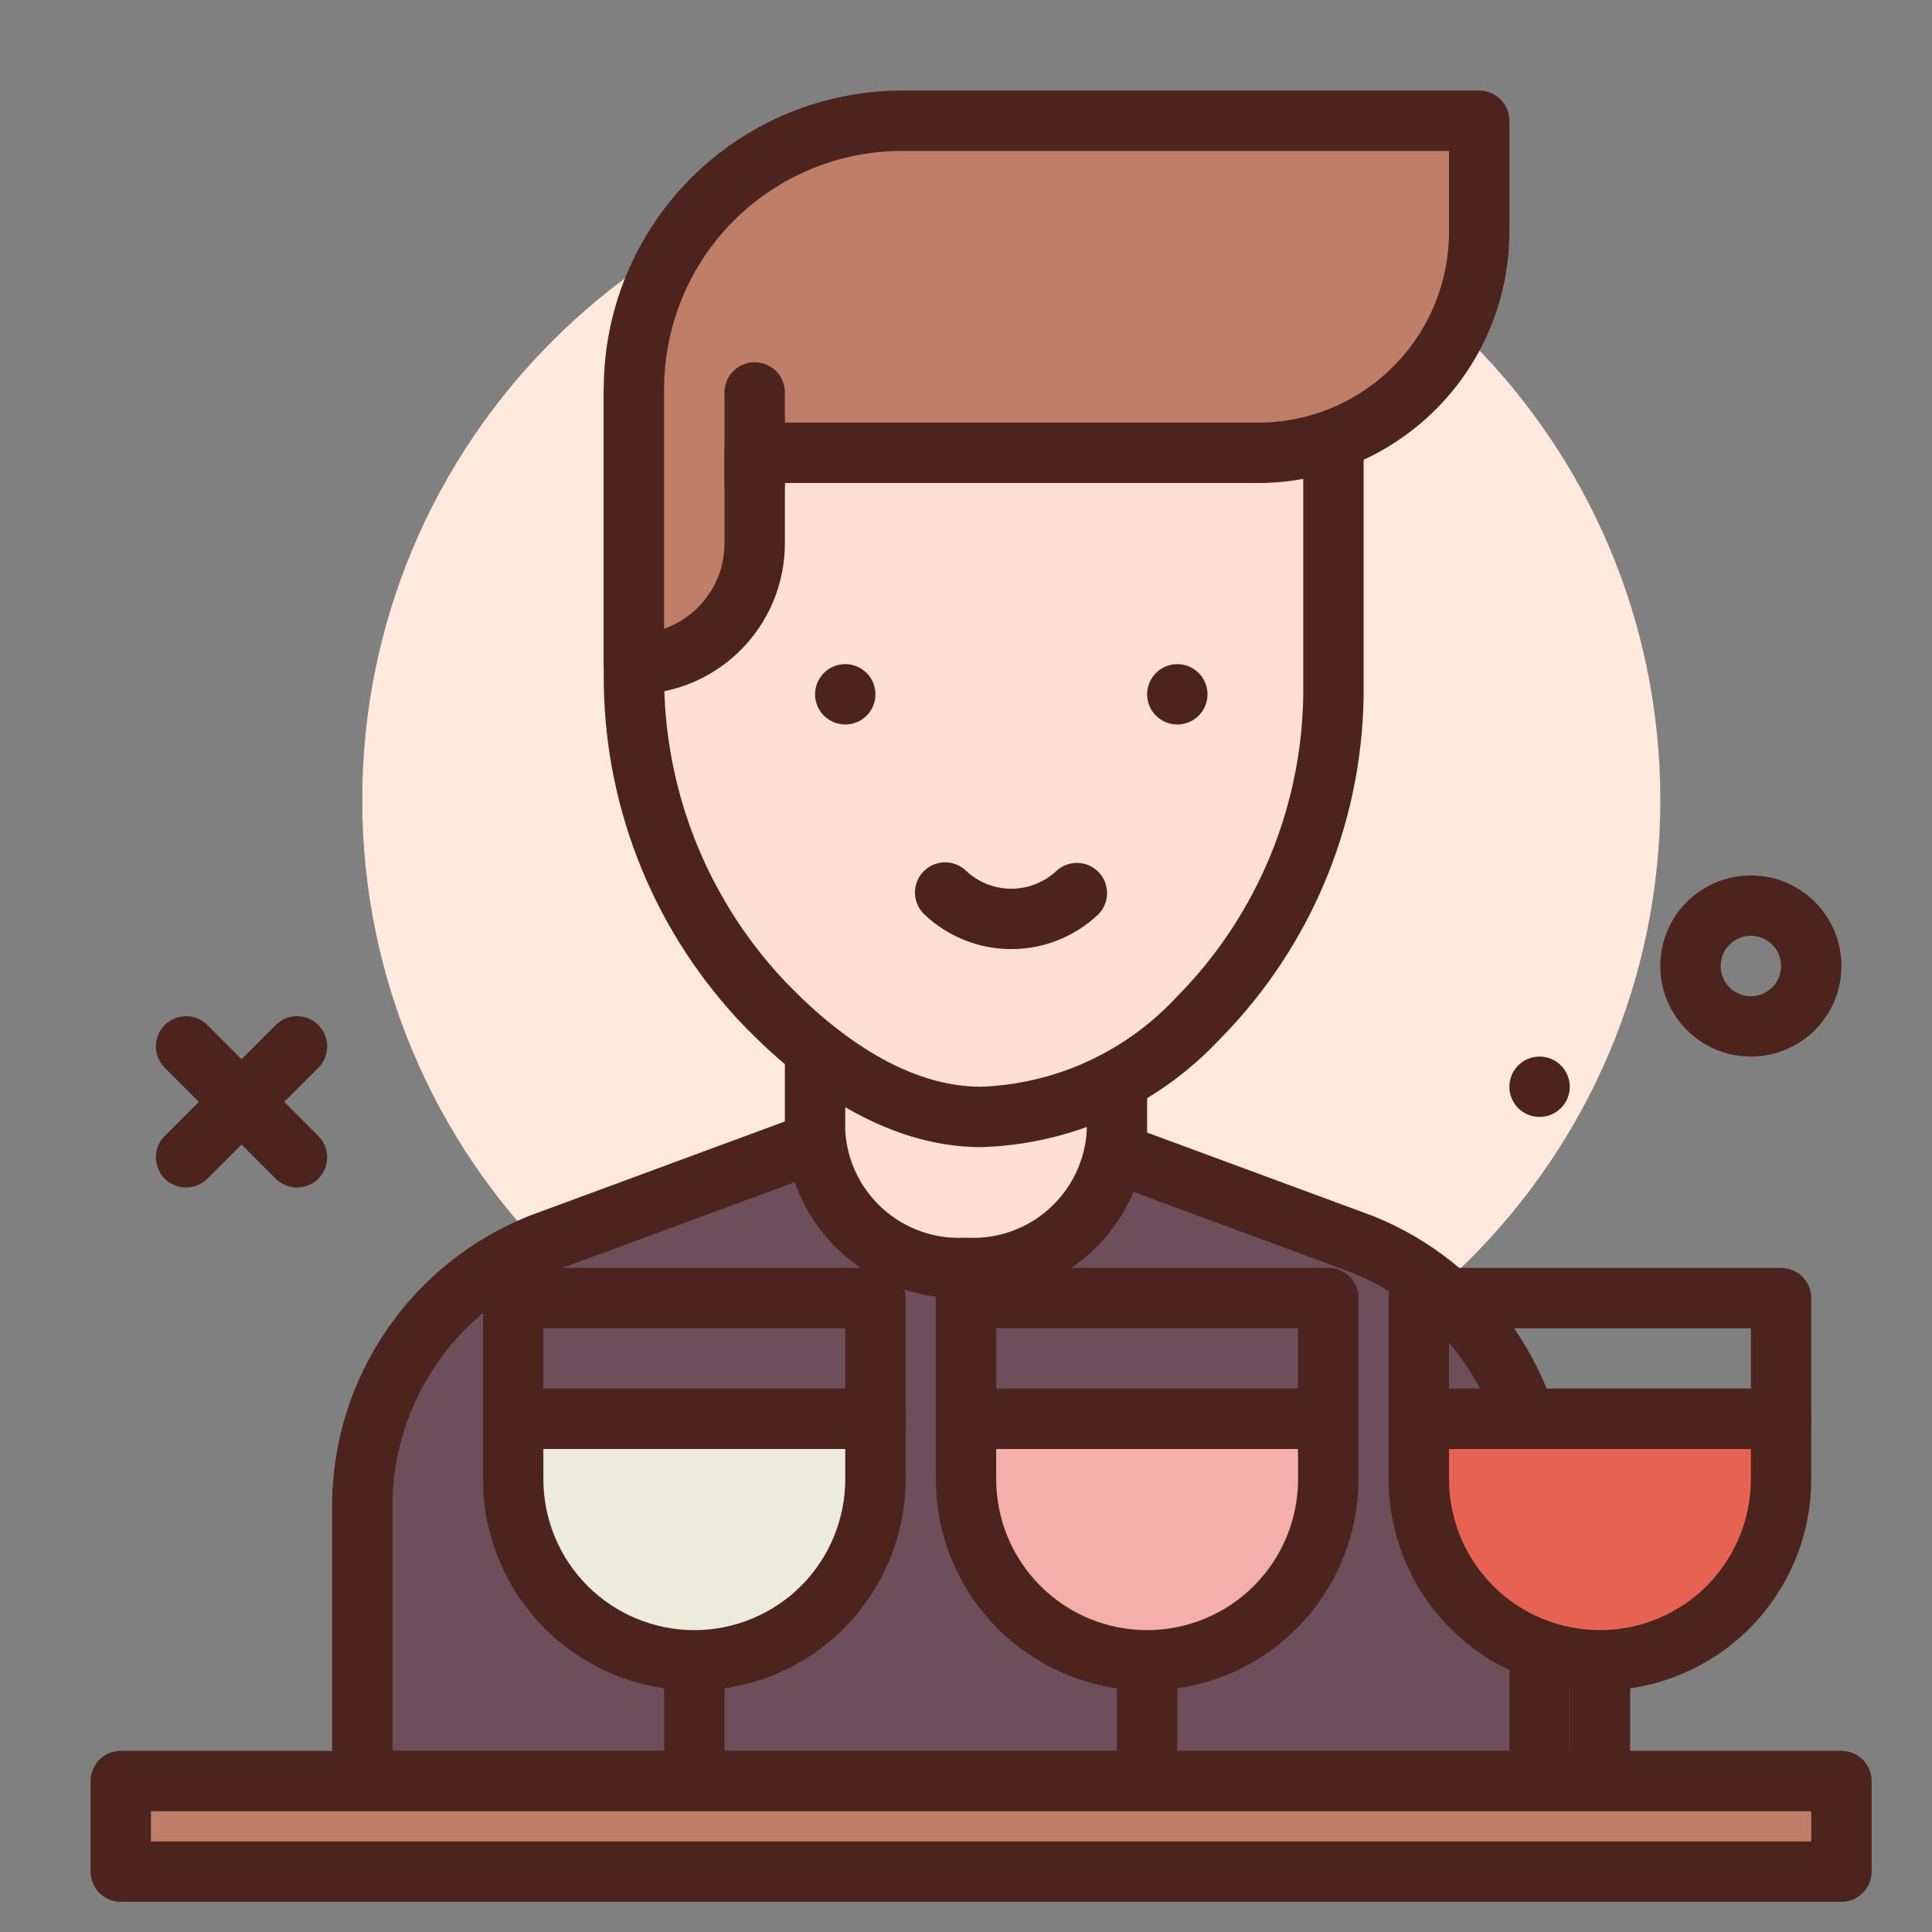 <svg xmlns="http://www.w3.org/2000/svg" fill="none" viewBox="0 0 64 64" height="64" width="64">
<rect x="0" y="0" width="64" height="64" fill="#808080" stroke="none"/>
<path fill="#FFE8DC" d="M33.5 48C45.374 48 55 38.374 55 26.5C55 14.626 45.374 5 33.5 5C21.626 5 12 14.626 12 26.5C12 38.374 21.626 48 33.5 48Z"></path>
<path stroke-linejoin="round" stroke-linecap="round" stroke-width="2" stroke="#4C241D" fill="#6B4F5B" d="M12 59V49.775C12.027 47.924 12.601 46.122 13.651 44.597C14.7 43.073 16.178 41.893 17.898 41.207L31.5 36.185L45.102 41.207C46.822 41.893 48.3 43.072 49.349 44.597C50.399 46.122 50.973 47.924 51 49.775V59H12Z"></path>
<path stroke-linejoin="round" stroke-linecap="round" stroke-width="2" stroke="#4C241D" fill="#FFDED5" d="M27 27V37.5C27.07 38.758 27.635 39.938 28.572 40.781C29.509 41.625 30.741 42.063 32 42C33.259 42.063 34.491 41.625 35.428 40.781C36.365 39.938 36.93 38.758 37 37.5V27H27Z"></path>
<path stroke-linejoin="round" stroke-linecap="round" stroke-width="2" stroke="#4C241D" d="M58 34C59.105 34 60 33.105 60 32C60 30.895 59.105 30 58 30C56.895 30 56 30.895 56 32C56 33.105 56.895 34 58 34Z"></path>
<path stroke-linejoin="round" stroke-linecap="round" stroke-width="2" stroke="#4C241D" d="M9.838 34.663L6.164 38.337"></path>
<path stroke-linejoin="round" stroke-linecap="round" stroke-width="2" stroke="#4C241D" d="M6.164 34.663L9.838 38.337"></path>
<path fill="#4C241D" d="M51 37C51.552 37 52 36.552 52 36C52 35.448 51.552 35 51 35C50.448 35 50 35.448 50 36C50 36.552 50.448 37 51 37Z"></path>
<path stroke-linejoin="round" stroke-linecap="round" stroke-width="2" stroke="#4C241D" fill="#FFDED5" d="M21 22.334C20.975 26.305 22.457 30.138 25.148 33.058C27.161 35.21 29.737 37 32.5 37C33.853 36.955 35.184 36.644 36.416 36.084C37.648 35.524 38.758 34.726 39.681 33.737C41.127 32.279 42.269 30.548 43.04 28.644C43.811 26.741 44.196 24.703 44.172 22.65V13H21V22.334Z"></path>
<path stroke-linejoin="round" stroke-linecap="round" stroke-width="2" stroke="#4C241D" fill="#BF7E68" d="M29.884 4C27.528 4 25.268 4.936 23.602 6.602C21.936 8.268 21 10.528 21 12.884V22C22.061 22 23.078 21.579 23.828 20.828C24.579 20.078 25 19.061 25 18V15H41.677C42.639 15 43.591 14.811 44.479 14.443C45.368 14.075 46.175 13.535 46.855 12.855C47.535 12.175 48.075 11.368 48.443 10.479C48.811 9.591 49 8.639 49 7.677V4H29.884Z"></path>
<path stroke-linejoin="round" stroke-linecap="round" stroke-width="2" stroke="#4C241D" d="M31.309 29.566C31.897 30.124 32.676 30.437 33.487 30.44C34.298 30.444 35.08 30.138 35.673 29.585"></path>
<path stroke-linejoin="round" stroke-linecap="round" stroke-width="2" stroke="#4C241D" fill="#BF7E68" d="M61 59H4V62H61V59Z"></path>
<path stroke-linejoin="round" stroke-linecap="round" stroke-width="2" stroke="#4C241D" d="M25 13V16"></path>
<path stroke-linejoin="round" stroke-linecap="round" stroke-width="2" stroke="#4C241D" fill="#EDEBDC" d="M17 47H29V49C29 50.591 28.368 52.117 27.243 53.243C26.117 54.368 24.591 55 23 55C21.409 55 19.883 54.368 18.757 53.243C17.632 52.117 17 50.591 17 49V47Z"></path>
<path stroke-linejoin="round" stroke-width="2" stroke="#4C241D" d="M23 59V55"></path>
<path stroke-linejoin="round" stroke-linecap="round" stroke-width="2" stroke="#4C241D" d="M29 43H17V47H29V43Z"></path>
<path stroke-linejoin="round" stroke-linecap="round" stroke-width="2" stroke="#4C241D" fill="#F4AEAB" d="M32 47H44V49C44 50.591 43.368 52.117 42.243 53.243C41.117 54.368 39.591 55 38 55C36.409 55 34.883 54.368 33.757 53.243C32.632 52.117 32 50.591 32 49V47Z"></path>
<path stroke-linejoin="round" stroke-width="2" stroke="#4C241D" d="M38 59V55"></path>
<path stroke-linejoin="round" stroke-linecap="round" stroke-width="2" stroke="#4C241D" d="M44 43H32V47H44V43Z"></path>
<path stroke-linejoin="round" stroke-linecap="round" stroke-width="2" stroke="#4C241D" fill="#E66353" d="M47 47H59V49C59 50.591 58.368 52.117 57.243 53.243C56.117 54.368 54.591 55 53 55C51.409 55 49.883 54.368 48.757 53.243C47.632 52.117 47 50.591 47 49V47Z"></path>
<path stroke-linejoin="round" stroke-width="2" stroke="#4C241D" d="M53 59V55"></path>
<path stroke-linejoin="round" stroke-linecap="round" stroke-width="2" stroke="#4C241D" d="M59 43H47V47H59V43Z"></path>
<path fill="#4C241D" d="M39 24C39.552 24 40 23.552 40 23C40 22.448 39.552 22 39 22C38.448 22 38 22.448 38 23C38 23.552 38.448 24 39 24Z"></path>
<path fill="#4C241D" d="M28 24C28.552 24 29 23.552 29 23C29 22.448 28.552 22 28 22C27.448 22 27 22.448 27 23C27 23.552 27.448 24 28 24Z"></path>
</svg>
